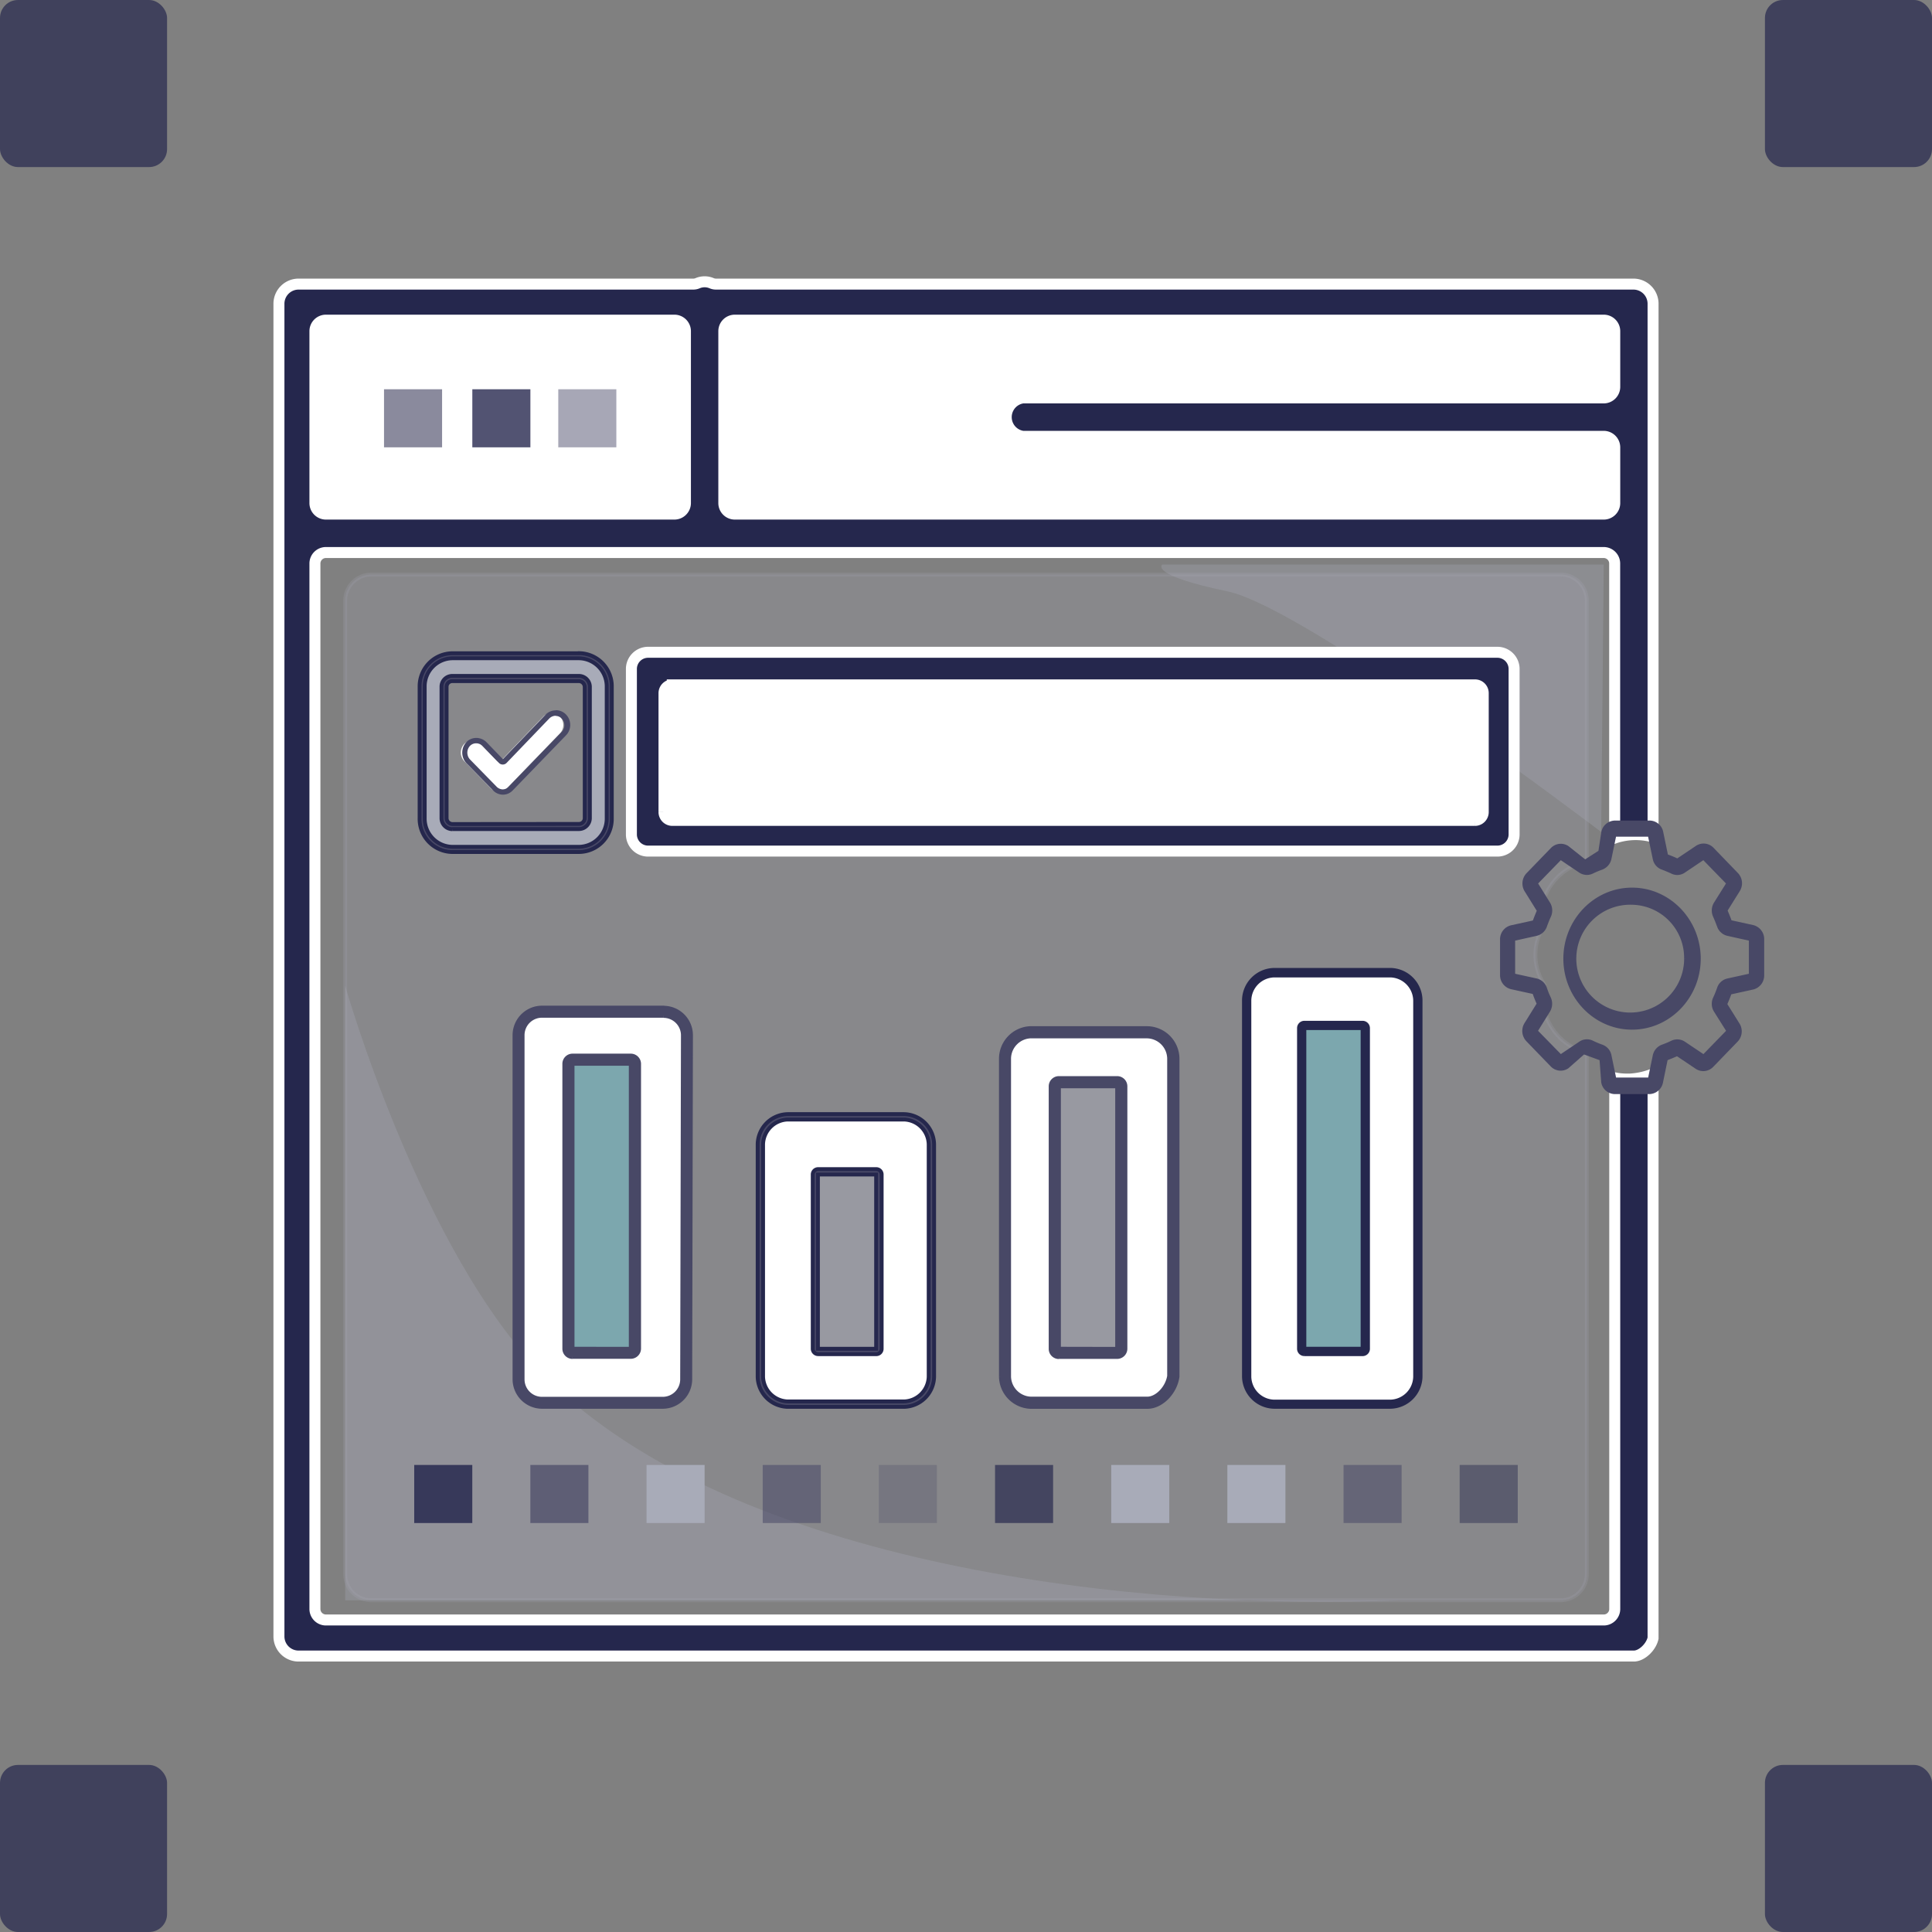 <svg id="Layer_1" data-name="Layer 1" xmlns="http://www.w3.org/2000/svg" viewBox="0 0 497.72 497.72"><rect x="0" y="0" width="497.72" height="497.72" fill="#808080" stroke="none"/><path d="M306.57,152.58H420.29l-.65,68.9s-75.9-57.74-96.31-62S306.57,152.58,306.57,152.58Z" transform="translate(-7.14 -7.14)" fill="#a8abb8" opacity="0.31" style="isolation:isolate"/><path d="M96.06,261.08s19.53,68.83,51.41,100.71c49.05,49,153.11,60.46,220.75,57.61H96.06Z" transform="translate(-7.14 -7.14)" fill="#a8abb8" opacity="0.31" style="isolation:isolate"/><path d="M404.6,264.11a14,14,0,0,1,.41-3.29,14,14,0,0,1-.6-14.41,13.73,13.73,0,0,1-.34-3,14.87,14.87,0,0,1,11.87-14.32V161.9a6.75,6.75,0,0,0-6.75-6.75H102.81a6.75,6.75,0,0,0-6.75,6.75V412.65a6.75,6.75,0,0,0,6.75,6.75H409.19a6.75,6.75,0,0,0,6.75-6.75V278.32A14.82,14.82,0,0,1,404.6,264.11Z" transform="translate(-7.14 -7.14)" fill="#a8abb8" stroke="#a8abb8" stroke-miterlimit="10" opacity="0.19" style="isolation:isolate"/><rect x="166.35" y="169.25" width="221.28" height="49.94" fill="#fff"/><polygon points="420.94 108.06 420.94 137.98 181.52 137.98 181.52 78.14 420.94 78.14 420.94 108.06" fill="#fff"/><rect x="76.78" y="78.14" width="104.74" height="59.85" fill="#fff"/><rect x="376.04" y="377.4" width="14.96" height="14.96" fill="#25274d" opacity="0.46" style="isolation:isolate"/><rect x="346.12" y="377.4" width="14.96" height="14.96" fill="#484866" opacity="0.54" style="isolation:isolate"/><rect x="316.19" y="377.4" width="14.96" height="14.96" fill="#a8abb8"/><rect x="286.27" y="377.4" width="14.96" height="14.96" fill="#a8abb8"/><rect x="256.34" y="377.4" width="14.96" height="14.96" fill="#25274d" opacity="0.68" style="isolation:isolate"/><rect x="226.41" y="377.4" width="14.96" height="14.96" fill="#484866" opacity="0.28" style="isolation:isolate"/><rect x="196.49" y="377.4" width="14.96" height="14.96" fill="#484866" opacity="0.55" style="isolation:isolate"/><rect x="166.56" y="377.4" width="14.96" height="14.96" fill="#a8abb8"/><rect x="143.82" y="100.28" width="14.96" height="14.96" fill="#484866" opacity="0.48" style="isolation:isolate"/><rect x="136.63" y="377.4" width="14.96" height="14.96" fill="#484866" opacity="0.69" style="isolation:isolate"/><rect x="121.68" y="100.28" width="14.96" height="14.96" fill="#25274d" opacity="0.79" style="isolation:isolate"/><rect x="106.71" y="377.4" width="14.96" height="14.96" fill="#25274d" opacity="0.83" style="isolation:isolate"/><rect x="98.93" y="100.28" width="14.96" height="14.96" fill="#484866" opacity="0.64" style="isolation:isolate"/><path d="M83.92,433.77A5.06,5.06,0,0,1,79,428.82V85.27a5.07,5.07,0,0,1,4.94-4.94H185.76a2.78,2.78,0,0,0,1.1-.23,4.62,4.62,0,0,1,3.61,0,2.78,2.78,0,0,0,1.1.23H428.08A5.07,5.07,0,0,1,433,85.27V222.76a16.58,16.58,0,0,0-4.48-.61,16.86,16.86,0,0,0-5.41.89V152.31a2.83,2.83,0,0,0-2.83-2.83H91.11a2.83,2.83,0,0,0-2.84,2.82h0V421.64a2.84,2.84,0,0,0,2.84,2.84H420.29a2.84,2.84,0,0,0,2.84-2.84V284.82a15.77,15.77,0,0,0,3.14.31H427a18.73,18.73,0,0,0,6-1.33V429.16c-.5,2.32-2.93,4.61-4.94,4.61ZM196.45,89.62a2.84,2.84,0,0,0-2.84,2.84v44.28a2.84,2.84,0,0,0,2.84,2.84H420.29a2.84,2.84,0,0,0,2.84-2.84V122.38a2.85,2.85,0,0,0-2.84-2.83H270.66a5,5,0,0,1,0-9.9H420.29a2.85,2.85,0,0,0,2.84-2.83V92.46a2.84,2.84,0,0,0-2.84-2.84Zm-105.34,0a2.84,2.84,0,0,0-2.84,2.84v44.28a2.84,2.84,0,0,0,2.84,2.84h89.78a2.85,2.85,0,0,0,2.83-2.84V92.46a2.85,2.85,0,0,0-2.83-2.84Z" transform="translate(-7.14 -7.14)" fill="#25274d" stroke="#fff" stroke-miterlimit="10" stroke-width="2.83"/><path d="M174,226.4a4.31,4.31,0,0,1-4.2-4.2V179.38a4.31,4.31,0,0,1,4.2-4.2H393a4.31,4.31,0,0,1,4.2,4.2V222.2a4.31,4.31,0,0,1-4.2,4.2Zm6.33-42.82a2.14,2.14,0,0,0-2.13,2.12v30.66a2.15,2.15,0,0,0,2.13,2.13h206.8a2.14,2.14,0,0,0,2.12-2.13V185.7a2.12,2.12,0,0,0-2.12-2.12Z" transform="translate(-7.14 -7.14)" fill="#25274d" stroke="#fff" stroke-miterlimit="10" stroke-width="2.83"/><rect x="140.33" y="270.08" width="29.93" height="84.57" fill="#70c6d3" stroke="#70c6d3" stroke-miterlimit="10" stroke-width="2.13" opacity="0.5" style="isolation:isolate"/><path d="M146.78,368.5a6,6,0,0,1-6-6V273.82a6,6,0,0,1,6-6h31.3a6,6,0,0,1,6,6l-.19,88.62a6,6,0,0,1-6,6H146.8Zm7.88-88.36a1.07,1.07,0,0,0-1.07,1.06v73.41a1.05,1.05,0,0,0,1.06,1.06h15a1,1,0,0,0,1.06-1V281.2a1.05,1.05,0,0,0-1.06-1.06Z" transform="translate(-7.14 -7.14)" fill="#fff"/><path d="M178.07,268.86a5,5,0,0,1,5,5l-.2,88.63a5,5,0,0,1-5,5h-31.1a5,5,0,0,1-5-5V273.82a5,5,0,0,1,5-5h31.29m-23.41,87.87h15a2.14,2.14,0,0,0,2.13-2.12V281.2a2.14,2.14,0,0,0-2.13-2.12h-15a2.12,2.12,0,0,0-2.13,2.11h0v73.41a2.12,2.12,0,0,0,2.12,2.12h0m23.41-90H146.78a7.11,7.11,0,0,0-7.09,7.09v88.66a7.11,7.11,0,0,0,7.09,7.09h31.09a7.1,7.1,0,0,0,7.09-7.08l.19-88.62a7.08,7.08,0,0,0-7.07-7.11h0Zm-23.41,87.88V281.2h15v73.41Z" transform="translate(-7.14 -7.14)" fill="#484866" stroke="#484866" stroke-miterlimit="10"/><rect x="202.97" y="294.8" width="29.93" height="59.85" fill="#a8abb8" stroke="#70c6d3" stroke-miterlimit="10" stroke-width="0.28" opacity="0.5" style="isolation:isolate"/><path d="M210.11,368.88a7.27,7.27,0,0,1-7.08-7.09V301.94a7.27,7.27,0,0,1,7.08-7.09H240a7.29,7.29,0,0,1,7.09,7.09v59.85a7.29,7.29,0,0,1-7.09,7.09ZM217.89,309a.69.69,0,0,0-.69.69h0v44.89a.69.69,0,0,0,.69.69h15a.69.69,0,0,0,.69-.69h0V309.72a.69.69,0,0,0-.68-.7h0Z" transform="translate(-7.14 -7.14)" fill="#fff"/><path d="M240,295.55a6.56,6.56,0,0,1,6.39,6.39v59.85a6.56,6.56,0,0,1-6.39,6.39H210.11a6.56,6.56,0,0,1-6.39-6.39V301.94a6.56,6.56,0,0,1,6.39-6.39H240M217.89,356h15a1.38,1.38,0,0,0,1.38-1.38h0V309.72a1.38,1.38,0,0,0-1.37-1.39h-15a1.38,1.38,0,0,0-1.38,1.38h0v44.89a1.38,1.38,0,0,0,1.37,1.39h0M240,294.16H210.11a7.91,7.91,0,0,0-7.78,7.78v59.85a7.91,7.91,0,0,0,7.78,7.78H240a7.91,7.91,0,0,0,7.78-7.78V301.94A7.91,7.91,0,0,0,240,294.16Zm-22.15,60.45V309.72h15v44.89Z" transform="translate(-7.14 -7.14)" fill="#484866" stroke="#25274d" stroke-miterlimit="10"/><rect x="265.62" y="272.66" width="29.93" height="82.6" fill="#a8abb8" stroke="#70c6d3" stroke-miterlimit="10" stroke-width="2.13" opacity="0.5" style="isolation:isolate"/><path d="M272.76,368.51a6.9,6.9,0,0,1-6.72-6.72v-82a6.9,6.9,0,0,1,6.72-6.72h29.92a6.9,6.9,0,0,1,6.72,6.72V361.7c-.55,3.63-3.67,6.8-6.72,6.8Zm7.18-82.59a1,1,0,0,0-1.06,1v67.65a1,1,0,0,0,1,1.06h15a1,1,0,0,0,1.06-1V287a1,1,0,0,0-1-1.06h0Z" transform="translate(-7.14 -7.14)" fill="#fff"/><path d="M302.68,274.14a5.8,5.8,0,0,1,5.65,5.66v81.83c-.5,3.06-3.16,5.82-5.65,5.82H272.76a5.82,5.82,0,0,1-5.66-5.66v-82a5.8,5.8,0,0,1,5.66-5.66h29.92m-22.74,82.59h15a2.14,2.14,0,0,0,2.13-2.12V287a2.13,2.13,0,0,0-2.13-2.13h-15a2.13,2.13,0,0,0-2.13,2.13h0v67.63a2.12,2.12,0,0,0,2.12,2.12h0M302.68,272H272.76a7.91,7.91,0,0,0-7.76,7.8v82a7.92,7.92,0,0,0,7.79,7.78h29.92c3.59,0,7.18-3.59,7.78-7.78v-82a7.92,7.92,0,0,0-7.78-7.79Zm-22.74,82.6V287h15v67.63Z" transform="translate(-7.14 -7.14)" fill="#484866" stroke="#484866" stroke-miterlimit="10"/><rect x="328.26" y="257.69" width="29.93" height="97.56" fill="#70c6d3" stroke="#70c6d3" stroke-miterlimit="10" stroke-width="0.28" opacity="0.5" style="isolation:isolate"/><path d="M335.4,368.88a7.26,7.26,0,0,1-7.09-7.09v-97a7.29,7.29,0,0,1,7.09-7.09h29.92a7.29,7.29,0,0,1,7.09,7.09v97a7.26,7.26,0,0,1-7.09,7.09Zm7.77-97.56a.69.69,0,0,0-.69.69h0v82.6a.69.69,0,0,0,.69.69h15a.69.69,0,0,0,.69-.69h0V272a.69.69,0,0,0-.69-.69h-15Z" transform="translate(-7.14 -7.14)" fill="#fff" stroke="#484866" stroke-miterlimit="10"/><path d="M365.32,258.44a6.56,6.56,0,0,1,6.39,6.39v97a6.55,6.55,0,0,1-6.39,6.39H335.4a6.55,6.55,0,0,1-6.4-6.39v-97a6.55,6.55,0,0,1,6.4-6.39h29.92M343.17,356h15a1.39,1.39,0,0,0,1.39-1.39h0V272a1.4,1.4,0,0,0-1.39-1.38h-15a1.38,1.38,0,0,0-1.38,1.38h0v82.6a1.38,1.38,0,0,0,1.37,1.39h0M365.32,257H335.4a7.92,7.92,0,0,0-7.79,7.78v97a7.92,7.92,0,0,0,7.79,7.78h29.92a7.91,7.91,0,0,0,7.78-7.78v-97A7.91,7.91,0,0,0,365.32,257ZM343.17,354.6V272h15v82.6Z" transform="translate(-7.14 -7.14)" fill="#25274d" stroke="#25274d" stroke-miterlimit="10"/><path d="M135.67,211.15a2.94,2.94,0,0,1-2.07-.93l-6.87-7a3.24,3.24,0,0,1,0-4.42,2.81,2.81,0,0,1,2.08-.88,3,3,0,0,1,2.14.89l4.22,4.36a.67.67,0,0,0,.49.21h0a.71.71,0,0,0,.49-.21l11-11.47a3,3,0,0,1,2.12-.88,2.86,2.86,0,0,1,2.09.88,3.15,3.15,0,0,1,0,4.41l-13.68,14.15A2.84,2.84,0,0,1,135.67,211.15Z" transform="translate(-7.14 -7.14)" fill="#fff"/><path d="M150.25,191.57a2.22,2.22,0,0,1,1.59.67,2.48,2.48,0,0,1,0,3.46l-13.67,14.13h0a2.1,2.1,0,0,1-1.54.67,2.27,2.27,0,0,1-1.58-.72l-6.84-7a2.58,2.58,0,0,1,0-3.48,2.22,2.22,0,0,1,1.59-.67,2.33,2.33,0,0,1,1.63.67l4.23,4.37a1.39,1.39,0,0,0,1,.43h0a1.39,1.39,0,0,0,1-.43l11-11.45a2.37,2.37,0,0,1,1.65-.69m0-1.39a3.69,3.69,0,0,0-2.62,1.1l-11,11.47-4.22-4.37a3.76,3.76,0,0,0-2.63-1.1,3.59,3.59,0,0,0-2.58,1.1,4,4,0,0,0,0,5.38l6.86,7a3.53,3.53,0,0,0,2.57,1.14,3.48,3.48,0,0,0,2.58-1.14l13.67-14.13a3.85,3.85,0,0,0,0-5.39,3.61,3.61,0,0,0-2.59-1.1Z" transform="translate(-7.14 -7.14)" fill="#484866"/><path d="M123.65,226a7.92,7.92,0,0,1-7.76-8v-33.8a7.93,7.93,0,0,1,7.76-8.05h32.69a7.91,7.91,0,0,1,7.76,8.05v33.8a7.91,7.91,0,0,1-7.76,8Zm0-44a2.1,2.1,0,0,0-2.1,2.11v33.85a2.19,2.19,0,0,0,2.1,2.16h32.69a2.16,2.16,0,0,0,2.1-2.16v-33.8a2.19,2.19,0,0,0-2.1-2.16Z" transform="translate(-7.14 -7.14)" fill="#a8abb8" stroke="#25274d" stroke-miterlimit="10"/><path d="M156.34,176.72a7.25,7.25,0,0,1,7.1,7.39v33.8a7.26,7.26,0,0,1-7.1,7.39H123.65a7.26,7.26,0,0,1-7.1-7.39v-33.8a7.25,7.25,0,0,1,7.1-7.39h32.69m-32.69,44h32.69a2.83,2.83,0,0,0,2.76-2.84V184.11a2.83,2.83,0,0,0-2.76-2.84H123.65a2.78,2.78,0,0,0-2.77,2.77s0,.05,0,.07v33.8a2.83,2.83,0,0,0,2.76,2.84m32.69-45.32H123.65a8.52,8.52,0,0,0-8.41,8.63v33.87a8.53,8.53,0,0,0,8.34,8.7h32.76a8.52,8.52,0,0,0,8.41-8.63V184.11a8.53,8.53,0,0,0-8.34-8.7h-.07Zm-32.69,44a1.54,1.54,0,0,1-1.45-1.49V184.11a1.46,1.46,0,0,1,1.41-1.5h32.73a1.54,1.54,0,0,1,1.45,1.5v33.8a1.49,1.49,0,0,1-1.45,1.49Z" transform="translate(-7.14 -7.14)" fill="#484866" stroke="#25274d" stroke-miterlimit="10"/><path d="M427.58,271.9c-9.48,0-17.19-8-17.19-17.79s7.71-17.8,17.19-17.8,17.2,8,17.2,17.8S437.06,271.9,427.58,271.9Zm0-32.18a14.39,14.39,0,1,0,13.92,14.84c0-.15,0-.3,0-.45A14.17,14.17,0,0,0,427.58,239.72Z" transform="translate(-7.14 -7.14)" fill="#484866" stroke="#484866" stroke-miterlimit="10"/><path d="M458.82,245.46l-5.61-1.23c-.3-.86-.66-1.69-1-2.51l3.12-5a3.82,3.82,0,0,0-.5-4.7l-6.23-6.45a3.55,3.55,0,0,0-4.55-.52l-4.81,3.23a24.17,24.17,0,0,0-2.42-1l-1.2-5.8a3.61,3.61,0,0,0-3.55-2.95h-8.85a3.64,3.64,0,0,0-3.55,2.95l-.74,4.85-3.42,2.2-4.3-3.41a3.53,3.53,0,0,0-4.55.51l-6.24,6.45a3.85,3.85,0,0,0-.49,4.7l3.11,5c-.36.82-.69,1.68-1,2.5l-5.61,1.23a3.69,3.69,0,0,0-2.85,3.68v9.12a3.71,3.71,0,0,0,2.85,3.67L402,263.2c.3.86.63,1.68,1,2.5l-3.11,5a3.85,3.85,0,0,0,.49,4.7l6.24,6.45a3.53,3.53,0,0,0,4.55.51l4.05-3.57,4,1.47.43,5.74A3.61,3.61,0,0,0,423.2,289H432a3.66,3.66,0,0,0,3.55-2.95l1.19-5.8c.83-.31,1.63-.65,2.43-1l4.81,3.23a3.53,3.53,0,0,0,4.54-.52l6.24-6.45a3.82,3.82,0,0,0,.5-4.7l-3.12-5c.36-.83.73-1.68,1-2.51l5.6-1.23a3.72,3.72,0,0,0,2.89-3.67V249.2A3.73,3.73,0,0,0,458.82,245.46Zm-6.67,13.76a3.6,3.6,0,0,0-2.66,2.43,26.56,26.56,0,0,1-1,2.47,3.81,3.81,0,0,0,.23,3.67l3.09,4.91-5.84,6-4.75-3.19a3.55,3.55,0,0,0-3.55-.24,23.67,23.67,0,0,1-2.39,1,3.73,3.73,0,0,0-2.35,2.74l-1.19,5.73h-8.27L422.28,279a3.62,3.62,0,0,0-2.36-2.74,22.58,22.58,0,0,1-2.38-1,3.46,3.46,0,0,0-3.55.24l-4.75,3.19-5.87-6,3.05-4.91a3.89,3.89,0,0,0,.23-3.67,22,22,0,0,1-1-2.47,3.64,3.64,0,0,0-2.66-2.43L397.47,258v-8.54l5.54-1.23a3.68,3.68,0,0,0,2.66-2.44c.3-.82.63-1.68,1-2.47a3.89,3.89,0,0,0-.23-3.67l-3.05-4.91,5.84-6,4.74,3.19a3.53,3.53,0,0,0,3.55.24,23.67,23.67,0,0,1,2.39-1,3.74,3.74,0,0,0,2.36-2.75l1.19-5.73h8.26l1.2,5.73a3.59,3.59,0,0,0,2.35,2.75c.8.3,1.63.65,2.39,1a3.44,3.44,0,0,0,3.55-.24l4.74-3.19,5.84,6-3.08,4.91a3.89,3.89,0,0,0-.23,3.67c.36.79.69,1.65,1,2.47a3.68,3.68,0,0,0,2.66,2.44l5.54,1.23V258Z" transform="translate(-7.14 -7.14)" fill="#484866"/><rect y="454.68" width="43.04" height="43.04" rx="4.63" fill="#25274d" opacity="0.7" style="isolation:isolate"/><rect x="454.68" width="43.04" height="43.04" rx="4.63" fill="#25274d" opacity="0.7" style="isolation:isolate"/><rect x="454.68" y="454.68" width="43.04" height="43.04" rx="4.63" fill="#25274d" opacity="0.7" style="isolation:isolate"/><rect width="43.04" height="43.04" rx="4.63" fill="#25274d" opacity="0.7" style="isolation:isolate"/></svg>